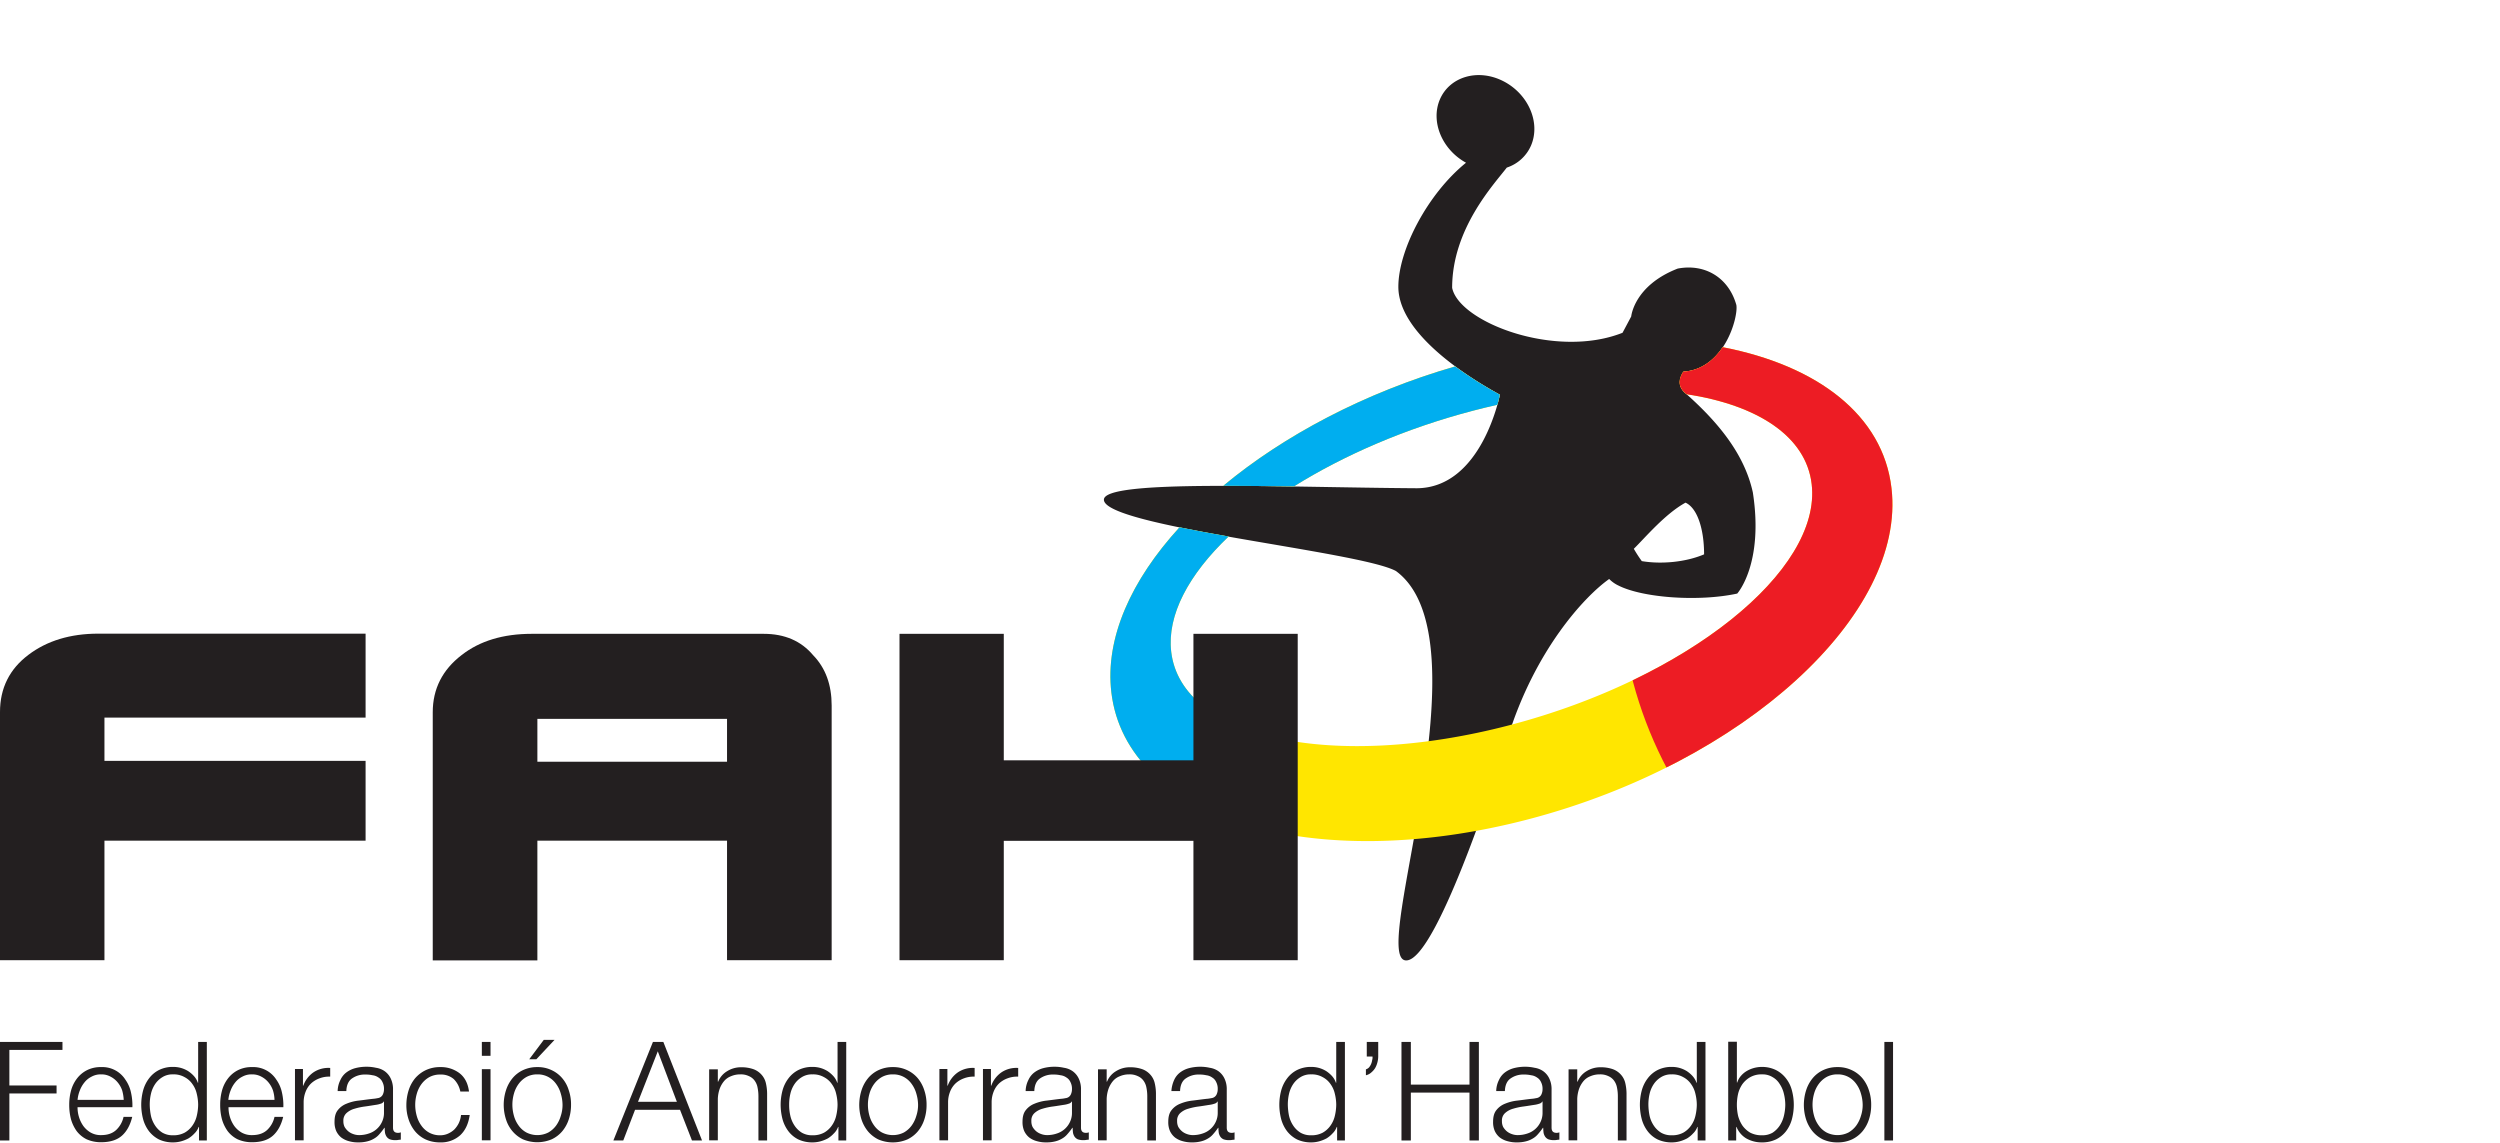 <svg height="213.783" viewBox="0 0 1440.8 658.28" width="467.764" xmlns="http://www.w3.org/2000/svg" xmlns:xlink="http://www.w3.org/1999/xlink"><clipPath id="a" transform="translate(-95 -35.02)"><path d="m735.5 433.9c-3.7-31.1 11.3-64.5 39.3-95.1 8.8 1.8 18.4 3.6 28.3 5.3-23 21.9-35.6 45.3-33.1 66.5 5.9 50 93.3 68.9 195.2 42.2s179.8-88.9 173.9-138.9c-3.2-27.4-30.9-45.5-72.1-51.8-4.9-3.8-5-8.2-1.9-13 10.3-.6 17.8-6.8 22.7-14.1 54.7 10.6 92.4 39.2 97.3 81.2 8.6 72.9-85.1 158.4-209.3 190.9s-231.7-.3-240.3-73.2m64.5-119c34.8-28.9 81.2-53.6 133.6-68.8a231.86 231.86 0 0 0 25.8 16.3s-.4 2.2-1.4 5.8c-4.6 1-9.3 2.2-14 3.4-39 10.2-74.5 25.7-103.2 43.6-14.2-.1-28-.3-40.8-.3z"/></clipPath><path d="m911.3 316.3c37.8 0 48.1-53.9 48.1-53.9-8-4.5-58.5-31.9-58.5-62.2 0-21.3 16.9-53.6 39-71.5-13.8-7.6-20.5-23.6-15.1-36.4 5.6-13.2 21.9-18 36.4-10.7s21.8 23.8 16.2 37.1a23 23 0 0 1 -14 12.8c-7.7 10-31.5 35.4-31.5 69.3 4 19.8 59.6 41.2 98.2 25.9l5-9.4s1.6-17.8 26.8-27.6c15.8-3 29.4 5.3 33.8 21 1.2 6.9-6.9 37.1-30.4 38.4-3.1 4.8-2.9 8.9.8 12.2 18 15.9 34.1 34.5 39.1 57.4 6.4 41.3-9 58.3-9 58.3-22.1 4.8-54.3 2.5-68.4-4.6a18.76 18.76 0 0 1 -5.4-3.8c-14.3 10.1-42.9 41.1-58.5 91.6 0 0-40.3 130.3-58.9 128.2-20.7-2.3 48.2-185-5.5-224.4-20.9-11.4-168.3-25.6-168.3-41.1 0-11.9 103.2-7.1 180.1-6.6m125.3 34.9a79.41 79.41 0 0 0 4.6 7.1c11.3 1.9 25.3.6 35.9-3.9 0-14.6-3.9-26.7-10.7-29.8-11.7 6.4-23.2 20.1-29.8 26.6z" fill="#231f20" transform="translate(-95 -35.02)"/><path d="m735.5 433.9c-3.7-31.1 11.3-64.5 39.3-95.1 8.8 1.8 18.4 3.6 28.3 5.3-23 21.9-35.6 45.3-33.1 66.5 5.9 50 93.3 68.9 195.2 42.2s179.8-88.9 173.9-138.9c-3.2-27.4-30.9-45.5-72.1-51.8-4.9-3.8-5-8.2-1.9-13 10.3-.6 17.8-6.8 22.7-14.1 54.7 10.6 92.4 39.2 97.3 81.2 8.6 72.9-85.1 158.4-209.3 190.9s-231.7-.3-240.3-73.2m64.5-119c34.8-28.9 81.2-53.6 133.6-68.8a231.86 231.86 0 0 0 25.8 16.3s-.4 2.2-1.4 5.8c-4.6 1-9.3 2.2-14 3.4-39 10.2-74.5 25.7-103.2 43.6-14.2-.1-28-.3-40.8-.3z" fill="#ffe600" transform="translate(-95 -35.02)"/><g clip-path="url(#a)"><path d="m569.9 509.5c-76-63.8-53.8-215.4 49.6-338.6s248.9-171.5 324.9-107.7 53.8 215.4-49.6 338.6-248.9 171.5-324.9 107.7" fill="#00aeef" transform="translate(-95 -35.02)"/></g><g clip-path="url(#a)"><path d="m1028.2 366.9c0-135.1 113.6-244.7 253.8-244.7s253.8 109.5 253.8 244.7-113.6 244.7-253.8 244.7-253.8-109.6-253.8-244.7" fill="#ed1c24" transform="translate(-95 -35.02)"/></g><g fill="#231f20"><path d="m155.2 588.3h-60.2v-143c0-13.8 5.5-24.8 16.4-33 10.7-8.1 24.1-12.2 40.3-12.2h154v48.4h-150.5v24.9h150.5v46h-150.5z" transform="translate(-95 -35.02)"/><path d="m404.7 519.5v68.9h-60.3v-143c0-13.5 5.6-24.5 16.7-33 10.4-8.1 23.8-12.2 40.4-12.2h133.6q18.15 0 28.5 12.3c7.2 7.4 10.7 17.1 10.7 29v146.8h-60.3v-68.9h-109.3m109.3-70.2h-109.3v24.7h109.3z" fill-rule="evenodd" transform="translate(-95 -35.02)"/><path d="m578.5 484.48v68.8h-60.1v-188.1h60.1v72.9h109.3v-72.9h60.1v188.1h-60.1v-68.8z"/><path d="m0 600.38v56.8h5.4v-27.1h27.2v-4.6h-27.2v-20.5h30.6v-4.6z"/><path d="m139.7 673h31.6a33.29 33.29 0 0 0 -.8-8.4 19.82 19.82 0 0 0 -3.2-7.4 15.77 15.77 0 0 0 -14-7.3 17.36 17.36 0 0 0 -8.4 1.9 16.9 16.9 0 0 0 -5.7 4.9 20.06 20.06 0 0 0 -3.3 6.9 30.78 30.78 0 0 0 -1 8 32 32 0 0 0 1 8.3 22.06 22.06 0 0 0 3.3 6.9 16.36 16.36 0 0 0 5.7 4.7 20 20 0 0 0 8.4 1.7c5.2 0 9.2-1.3 12-3.8s4.8-6.2 5.9-10.8h-5a14.65 14.65 0 0 1 -4.3 7.6c-2.1 1.9-4.9 2.9-8.6 2.9a11.74 11.74 0 0 1 -6.1-1.5 14 14 0 0 1 -4.2-3.8 17.9 17.9 0 0 1 -2.5-5.2 18.49 18.49 0 0 1 -.8-5.6m26.6-4.2h-26.6a19.39 19.39 0 0 1 1.3-5.4 16.53 16.53 0 0 1 2.7-4.7 12 12 0 0 1 4.1-3.3 10.92 10.92 0 0 1 5.5-1.3 10.79 10.79 0 0 1 5.4 1.3 13 13 0 0 1 4.1 3.3 14.84 14.84 0 0 1 2.6 4.6 24.32 24.32 0 0 1 .9 5.5z" fill-rule="evenodd" transform="translate(-95 -35.02)"/><path d="m181.3 671.6a27 27 0 0 1 .7-6.3 16.66 16.66 0 0 1 2.4-5.6 13.38 13.38 0 0 1 4.2-4 10.89 10.89 0 0 1 6.1-1.6 12.55 12.55 0 0 1 6.7 1.6 12.41 12.41 0 0 1 4.5 4 15 15 0 0 1 2.5 5.6 27.19 27.19 0 0 1 .8 6.3 28.75 28.75 0 0 1 -.8 6.4 15.78 15.78 0 0 1 -2.5 5.6 13.76 13.76 0 0 1 -4.5 4.1 13.55 13.55 0 0 1 -6.7 1.5 11.74 11.74 0 0 1 -6.1-1.5 13.69 13.69 0 0 1 -4.2-4.1 16.66 16.66 0 0 1 -2.4-5.6 33.9 33.9 0 0 1 -.7-6.4m32.9 20.6v-56.8h-5v23.5h-.2a10.9 10.9 0 0 0 -2.3-3.9 17.5 17.5 0 0 0 -3.3-2.8 16.52 16.52 0 0 0 -4.1-1.8 16.31 16.31 0 0 0 -4.5-.6 17.7 17.7 0 0 0 -8.2 1.8 16.63 16.63 0 0 0 -5.7 4.8 20.25 20.25 0 0 0 -3.4 6.9 32 32 0 0 0 -1.1 8.3 33.36 33.36 0 0 0 1.1 8.4 20.25 20.25 0 0 0 3.4 6.9 17.32 17.32 0 0 0 5.7 4.7 19 19 0 0 0 8.2 1.7 17.4 17.4 0 0 0 4.5-.6 20.28 20.28 0 0 0 4.3-1.7 16.38 16.38 0 0 0 3.5-2.9 9.85 9.85 0 0 0 2.4-3.7h.2v7.8z" fill-rule="evenodd" transform="translate(-95 -35.02)"/><path d="m226.7 673h31.6a33.29 33.29 0 0 0 -.8-8.4 19.82 19.82 0 0 0 -3.2-7.4 15.77 15.77 0 0 0 -14-7.3 17.36 17.36 0 0 0 -8.4 1.9 16.9 16.9 0 0 0 -5.7 4.9 20.06 20.06 0 0 0 -3.3 6.9 30.78 30.78 0 0 0 -1 8 32 32 0 0 0 1 8.3 22.06 22.06 0 0 0 3.3 6.9 16.36 16.36 0 0 0 5.7 4.7 20 20 0 0 0 8.4 1.7c5.2 0 9.2-1.3 12-3.8s4.8-6.2 5.9-10.8h-5a14.65 14.65 0 0 1 -4.3 7.6c-2.1 1.9-4.9 2.9-8.6 2.9a11.74 11.74 0 0 1 -6.1-1.5 14 14 0 0 1 -4.2-3.8 17.9 17.9 0 0 1 -2.5-5.2 18.49 18.49 0 0 1 -.8-5.6m26.5-4.2h-26.6a19.39 19.39 0 0 1 1.3-5.4 16.53 16.53 0 0 1 2.7-4.7 12 12 0 0 1 4.1-3.3 10.92 10.92 0 0 1 5.5-1.3 10.79 10.79 0 0 1 5.4 1.3 13 13 0 0 1 4.1 3.3 14.84 14.84 0 0 1 2.6 4.6 19.79 19.79 0 0 1 .9 5.5z" fill-rule="evenodd" transform="translate(-95 -35.02)"/><path d="m265 651.1v41h5v-21.9a16.43 16.43 0 0 1 1.1-6 13.27 13.27 0 0 1 3.1-4.8 14.38 14.38 0 0 1 4.9-3 15.55 15.55 0 0 1 6.2-1v-5a15.39 15.39 0 0 0 -9.6 2.5 15.87 15.87 0 0 0 -5.9 7.7h-.2v-9.6h-4.6" transform="translate(-95 -35.02)"/><path d="m316.3 669.7v6.5a11.91 11.91 0 0 1 -1.2 5.4 12.45 12.45 0 0 1 -7.6 6.6 17.13 17.13 0 0 1 -5.5.9 9.74 9.74 0 0 1 -3.4-.6 9 9 0 0 1 -2.9-1.6 10 10 0 0 1 -2.1-2.5 7.39 7.39 0 0 1 -.7-3.4 5.74 5.74 0 0 1 1.8-4.6 11.37 11.37 0 0 1 4.6-2.5 36.47 36.47 0 0 1 6.1-1.3c2.3-.3 4.5-.7 6.6-1a14 14 0 0 0 2.4-.6 2.85 2.85 0 0 0 1.8-1.3zm-26.7-6h5c.1-3.3 1.2-5.8 3.2-7.2a12.68 12.68 0 0 1 7.8-2.3 17.28 17.28 0 0 1 4.1.4 7.34 7.34 0 0 1 3.4 1.3 5.82 5.82 0 0 1 2.3 2.6 8.3 8.3 0 0 1 .9 4.1 6.84 6.84 0 0 1 -.5 2.7 3.73 3.73 0 0 1 -3.2 2.5 18.78 18.78 0 0 1 -2.8.4c-2.7.3-5.4.7-8 1a25.49 25.49 0 0 0 -7.1 1.8 11.73 11.73 0 0 0 -5 3.7c-1.3 1.6-1.9 3.8-1.9 6.7a12.71 12.71 0 0 0 1 5.4 10.62 10.62 0 0 0 2.9 3.7 12.82 12.82 0 0 0 4.4 2.1 19 19 0 0 0 5.4.7 20.09 20.09 0 0 0 5.2-.6 13.85 13.85 0 0 0 3.9-1.6 11 11 0 0 0 3.1-2.6 34.4 34.4 0 0 0 2.8-3.6h.2a24.77 24.77 0 0 0 .2 2.9 6.34 6.34 0 0 0 .9 2.2 4.53 4.53 0 0 0 1.8 1.5 8.72 8.72 0 0 0 3.1.5 8.62 8.62 0 0 0 1.7-.1c.5-.1 1-.1 1.6-.2v-4.2a4.15 4.15 0 0 1 -1.6.3c-2 0-2.9-1-2.9-3v-21.8a14.2 14.2 0 0 0 -1.4-6.7 10.92 10.92 0 0 0 -3.5-4.1 11.69 11.69 0 0 0 -4.9-1.9 24.83 24.83 0 0 0 -5.4-.6 25.69 25.69 0 0 0 -6.5.8 14.78 14.78 0 0 0 -5.2 2.5 11.23 11.23 0 0 0 -3.4 4.3 14.76 14.76 0 0 0 -1.6 6.4z" fill-rule="evenodd" transform="translate(-95 -35.02)"/><path d="m360.3 664h5c-.6-4.7-2.4-8.2-5.5-10.6a17.73 17.73 0 0 0 -11.1-3.5 19.16 19.16 0 0 0 -8.4 1.8 18.83 18.83 0 0 0 -6.1 4.7 20.85 20.85 0 0 0 -3.7 6.9 28.42 28.42 0 0 0 -1.3 8.4 25.5 25.5 0 0 0 1.3 8.4 21.2 21.2 0 0 0 3.7 6.8 17.82 17.82 0 0 0 6.1 4.7 20 20 0 0 0 8.4 1.7 16.51 16.51 0 0 0 11.5-4.1c3-2.8 4.8-6.7 5.5-11.7h-5a14.2 14.2 0 0 1 -1.3 4.7 14.42 14.42 0 0 1 -2.6 3.7 13.09 13.09 0 0 1 -3.7 2.4 10.82 10.82 0 0 1 -4.4.9 12.76 12.76 0 0 1 -6.3-1.5 13.28 13.28 0 0 1 -4.5-4 17.14 17.14 0 0 1 -2.7-5.6 23.54 23.54 0 0 1 -.9-6.4 23 23 0 0 1 .9-6.4 17.14 17.14 0 0 1 2.7-5.6 14.42 14.42 0 0 1 4.5-4 12.76 12.76 0 0 1 6.3-1.5 11.29 11.29 0 0 1 7.8 2.6 13.83 13.83 0 0 1 3.8 7.2" transform="translate(-95 -35.02)"/><path d="m377.7 651.1h-5v41h5zm0-15.7h-5v8h5z" fill-rule="evenodd" transform="translate(-95 -35.02)"/><path d="m404.7 649.9a19.16 19.16 0 0 0 -8.4 1.8 17.45 17.45 0 0 0 -6 4.7 20.85 20.85 0 0 0 -3.7 6.9 27.47 27.47 0 0 0 0 16.7 19.44 19.44 0 0 0 3.7 6.8 18.44 18.44 0 0 0 6 4.7 21.36 21.36 0 0 0 16.7 0 17.82 17.82 0 0 0 6.1-4.7 20.37 20.37 0 0 0 3.7-6.8 26.35 26.35 0 0 0 1.3-8.4 24.5 24.5 0 0 0 -1.3-8.3 19.05 19.05 0 0 0 -3.7-6.9 17.82 17.82 0 0 0 -6.1-4.7 18.42 18.42 0 0 0 -8.3-1.8m0 4.2a12.76 12.76 0 0 1 6.3 1.5 13.28 13.28 0 0 1 4.5 4 17.14 17.14 0 0 1 2.7 5.6 23.11 23.11 0 0 1 1 6.4 19.91 19.91 0 0 1 -1 6.4 18.17 18.17 0 0 1 -2.7 5.6 14.42 14.42 0 0 1 -4.5 4 14 14 0 0 1 -12.6 0 13.28 13.28 0 0 1 -4.5-4 17.14 17.14 0 0 1 -2.7-5.6 23.54 23.54 0 0 1 -.9-6.4 23 23 0 0 1 .9-6.4 17.14 17.14 0 0 1 2.7-5.6 14.42 14.42 0 0 1 4.5-4 12.76 12.76 0 0 1 6.3-1.5zm-.6-8.7 10.5-11.2h-6.2l-8.4 11.2z" fill-rule="evenodd" transform="translate(-95 -35.02)"/><path d="m471.3 635.4-22.8 56.8h5.7l6.8-17.7h25.9l6.9 17.7h5.8l-22.3-56.8zm-8.6 34.5 11.4-29.1 11 29.1z" fill-rule="evenodd" transform="translate(-95 -35.02)"/><path d="m503.7 651.1v41h5v-23.9a19.88 19.88 0 0 1 1-5.6 15 15 0 0 1 2.5-4.5 9.62 9.62 0 0 1 4-2.9 13.35 13.35 0 0 1 5.4-1.1 10.61 10.61 0 0 1 5 1 7.84 7.84 0 0 1 3.3 2.6 9.71 9.71 0 0 1 1.7 4 24.61 24.61 0 0 1 .5 4.9v25.6h5v-26.4a27.28 27.28 0 0 0 -.7-6.6 10.87 10.87 0 0 0 -2.5-4.9 11.55 11.55 0 0 0 -4.7-3.2 21 21 0 0 0 -7.2-1.1 14.92 14.92 0 0 0 -8 2.3 12.38 12.38 0 0 0 -5.1 6h-.2v-7.1h-5" transform="translate(-95 -35.02)"/><path d="m549.8 671.6a27 27 0 0 1 .7-6.3 16.66 16.66 0 0 1 2.4-5.6 13.38 13.38 0 0 1 4.2-4 10.89 10.89 0 0 1 6.1-1.6 12.55 12.55 0 0 1 6.7 1.6 12.41 12.41 0 0 1 4.5 4 15 15 0 0 1 2.5 5.6 27.19 27.19 0 0 1 .8 6.3 28.75 28.75 0 0 1 -.8 6.4 15.78 15.78 0 0 1 -2.5 5.6 13.76 13.76 0 0 1 -4.5 4.1 13.55 13.55 0 0 1 -6.7 1.5 11.74 11.74 0 0 1 -6.1-1.5 13.69 13.69 0 0 1 -4.2-4.1 16.66 16.66 0 0 1 -2.4-5.6 27.3 27.3 0 0 1 -.7-6.4m32.9 20.6v-56.8h-5v23.5h-.2a10.9 10.9 0 0 0 -2.3-3.9 17.5 17.5 0 0 0 -3.3-2.8 16.52 16.52 0 0 0 -4.1-1.8 16.31 16.31 0 0 0 -4.5-.6 17.7 17.7 0 0 0 -8.2 1.8 16.63 16.63 0 0 0 -5.7 4.8 20.25 20.25 0 0 0 -3.4 6.9 32 32 0 0 0 -1.1 8.3 33.36 33.36 0 0 0 1.1 8.4 20.25 20.25 0 0 0 3.4 6.9 16.36 16.36 0 0 0 5.7 4.7 19 19 0 0 0 8.2 1.7 17.4 17.4 0 0 0 4.5-.6 20.28 20.28 0 0 0 4.3-1.7 16.38 16.38 0 0 0 3.5-2.9 9.85 9.85 0 0 0 2.4-3.7h.2v7.8z" fill-rule="evenodd" transform="translate(-95 -35.02)"/><path d="m609.6 649.9a19.16 19.16 0 0 0 -8.4 1.8 17.45 17.45 0 0 0 -6 4.7 20.85 20.85 0 0 0 -3.7 6.9 27.79 27.79 0 0 0 0 16.8 21.2 21.2 0 0 0 3.7 6.8 18.44 18.44 0 0 0 6 4.7 21.36 21.36 0 0 0 16.7 0 17.82 17.82 0 0 0 6.1-4.7 20.37 20.37 0 0 0 3.7-6.8 26.35 26.35 0 0 0 1.3-8.4 25.5 25.5 0 0 0 -1.3-8.4 20.7 20.7 0 0 0 -3.7-6.9 17.82 17.82 0 0 0 -6.1-4.7 18.72 18.72 0 0 0 -8.3-1.8m0 4.2a12.76 12.76 0 0 1 6.3 1.5 13.28 13.28 0 0 1 4.5 4 17.14 17.14 0 0 1 2.7 5.6 23.11 23.11 0 0 1 1 6.4 19.91 19.91 0 0 1 -1 6.4 18.17 18.17 0 0 1 -2.7 5.6 14.42 14.42 0 0 1 -4.5 4 14 14 0 0 1 -12.6 0 13.28 13.28 0 0 1 -4.5-4 17.14 17.14 0 0 1 -2.7-5.6 23.54 23.54 0 0 1 -.9-6.4 23 23 0 0 1 .9-6.4 17.14 17.14 0 0 1 2.7-5.6 14.42 14.42 0 0 1 4.5-4 12.76 12.76 0 0 1 6.3-1.5z" fill-rule="evenodd" transform="translate(-95 -35.02)"/><path d="m636.4 651.1v41h5v-21.9a16.43 16.43 0 0 1 1.1-6 13.27 13.27 0 0 1 3.1-4.8 14.38 14.38 0 0 1 4.9-3 15.55 15.55 0 0 1 6.2-1v-5a15.39 15.39 0 0 0 -9.6 2.5 15.87 15.87 0 0 0 -5.9 7.7h-.2v-9.6h-4.6" transform="translate(-95 -35.02)"/><path d="m661.5 651.1v41h5v-21.9a16.43 16.43 0 0 1 1.1-6 13.27 13.27 0 0 1 3.1-4.8 14.38 14.38 0 0 1 4.9-3 15.55 15.55 0 0 1 6.2-1v-5a15.39 15.39 0 0 0 -9.6 2.5 15.87 15.87 0 0 0 -5.9 7.7h-.2v-9.6h-4.6" transform="translate(-95 -35.02)"/><path d="m712.8 669.7v6.5a11.91 11.91 0 0 1 -1.2 5.4 12.45 12.45 0 0 1 -7.6 6.6 17.13 17.13 0 0 1 -5.5.9 9.74 9.74 0 0 1 -3.4-.6 9 9 0 0 1 -2.9-1.6 10 10 0 0 1 -2.1-2.5 7.39 7.39 0 0 1 -.7-3.4 5.74 5.74 0 0 1 1.8-4.6 11.37 11.37 0 0 1 4.6-2.5 36.47 36.47 0 0 1 6.1-1.3c2.3-.3 4.5-.7 6.6-1a14 14 0 0 0 2.4-.6 2.85 2.85 0 0 0 1.8-1.3zm-26.7-6h5c.1-3.3 1.2-5.8 3.2-7.2a12.68 12.68 0 0 1 7.8-2.3 17.28 17.28 0 0 1 4.1.4 7.34 7.34 0 0 1 3.4 1.3 5.82 5.82 0 0 1 2.3 2.6 8.3 8.3 0 0 1 .9 4.1 6.84 6.84 0 0 1 -.5 2.7 3.73 3.73 0 0 1 -3.2 2.5 18.78 18.78 0 0 1 -2.8.4c-2.7.3-5.4.7-8 1a25.49 25.49 0 0 0 -7.1 1.8 11.73 11.73 0 0 0 -5 3.7c-1.3 1.6-1.9 3.8-1.9 6.7a12.71 12.71 0 0 0 1 5.4 10.62 10.62 0 0 0 2.9 3.7 12.82 12.82 0 0 0 4.4 2.1 19 19 0 0 0 5.4.7 20.09 20.09 0 0 0 5.2-.6 13.85 13.85 0 0 0 3.9-1.6 11 11 0 0 0 3.1-2.6 34.4 34.4 0 0 0 2.8-3.6h.2a24.77 24.77 0 0 0 .2 2.9 6.34 6.34 0 0 0 .9 2.2 4.53 4.53 0 0 0 1.8 1.5 8.72 8.72 0 0 0 3.1.5 8.62 8.62 0 0 0 1.7-.1c.5-.1 1-.1 1.6-.2v-4.2a4.15 4.15 0 0 1 -1.6.3c-2 0-2.9-1-2.9-3v-21.8a14.2 14.2 0 0 0 -1.4-6.7 10.92 10.92 0 0 0 -3.5-4.1 11.69 11.69 0 0 0 -4.9-1.9 24.83 24.83 0 0 0 -5.4-.6 25.69 25.69 0 0 0 -6.5.8 14.78 14.78 0 0 0 -5.2 2.5 11.23 11.23 0 0 0 -3.4 4.3 14.76 14.76 0 0 0 -1.6 6.4z" fill-rule="evenodd" transform="translate(-95 -35.02)"/><path d="m727.8 651.1v41h5v-23.9a19.88 19.88 0 0 1 1-5.6 15 15 0 0 1 2.5-4.5 9.62 9.62 0 0 1 4-2.9 13.35 13.35 0 0 1 5.4-1.1 10.61 10.61 0 0 1 5 1 7.84 7.84 0 0 1 3.3 2.6 9.71 9.71 0 0 1 1.7 4 24.61 24.61 0 0 1 .5 4.9v25.6h5v-26.4a27.28 27.28 0 0 0 -.7-6.6 10.87 10.87 0 0 0 -2.5-4.9 11.55 11.55 0 0 0 -4.7-3.2 21 21 0 0 0 -7.2-1.1 14.92 14.92 0 0 0 -8 2.3 12.38 12.38 0 0 0 -5.1 6h-.2v-7.1h-5" transform="translate(-95 -35.02)"/><path d="m796.8 669.7v6.5a11.91 11.91 0 0 1 -1.2 5.4 12.45 12.45 0 0 1 -7.6 6.6 17.13 17.13 0 0 1 -5.5.9 9.74 9.74 0 0 1 -3.4-.6 9 9 0 0 1 -2.9-1.6 10 10 0 0 1 -2.1-2.5 7.39 7.39 0 0 1 -.7-3.4 5.74 5.74 0 0 1 1.8-4.6 11.37 11.37 0 0 1 4.6-2.5 36.47 36.47 0 0 1 6.1-1.3c2.3-.3 4.5-.7 6.6-1a14 14 0 0 0 2.4-.6 2.85 2.85 0 0 0 1.8-1.3zm-26.7-6h5c.1-3.3 1.2-5.8 3.2-7.2a12.68 12.68 0 0 1 7.8-2.3 17.28 17.28 0 0 1 4.1.4 7.34 7.34 0 0 1 3.4 1.3 5.82 5.82 0 0 1 2.3 2.6 8.3 8.3 0 0 1 .9 4.1 6.84 6.84 0 0 1 -.5 2.7 3.73 3.73 0 0 1 -3.2 2.5 18.78 18.78 0 0 1 -2.8.4c-2.7.3-5.4.7-8 1a25.49 25.49 0 0 0 -7.1 1.8 11.73 11.73 0 0 0 -5 3.7c-1.3 1.6-1.9 3.8-1.9 6.7a12.71 12.71 0 0 0 1 5.4 10.62 10.62 0 0 0 2.9 3.7 12.82 12.82 0 0 0 4.4 2.1 19 19 0 0 0 5.4.7 20.09 20.09 0 0 0 5.2-.6 13.85 13.85 0 0 0 3.9-1.6 11 11 0 0 0 3.1-2.6 34.4 34.4 0 0 0 2.8-3.6h.2a24.77 24.77 0 0 0 .2 2.9 6.34 6.34 0 0 0 .9 2.2 4.53 4.53 0 0 0 1.8 1.5 8.72 8.72 0 0 0 3.1.5 8.62 8.62 0 0 0 1.7-.1c.5-.1 1-.1 1.6-.2v-4.2a4.15 4.15 0 0 1 -1.6.3c-2 0-2.9-1-2.9-3v-21.8a14.2 14.2 0 0 0 -1.4-6.7 10.92 10.92 0 0 0 -3.5-4.1 11.69 11.69 0 0 0 -4.9-1.9 24.83 24.83 0 0 0 -5.4-.6 25.69 25.69 0 0 0 -6.5.8 14.78 14.78 0 0 0 -5.2 2.5 11.23 11.23 0 0 0 -3.4 4.3 18.25 18.25 0 0 0 -1.6 6.4z" fill-rule="evenodd" transform="translate(-95 -35.02)"/><path d="m837.2 671.6a27 27 0 0 1 .7-6.3 16.66 16.66 0 0 1 2.4-5.6 13.38 13.38 0 0 1 4.2-4 10.89 10.89 0 0 1 6.1-1.6 12.55 12.55 0 0 1 6.7 1.6 12.41 12.41 0 0 1 4.5 4 15 15 0 0 1 2.5 5.6 27.19 27.19 0 0 1 .8 6.3 28.75 28.75 0 0 1 -.8 6.4 15.78 15.78 0 0 1 -2.5 5.6 13.76 13.76 0 0 1 -4.5 4.1 13.55 13.55 0 0 1 -6.7 1.5 11.74 11.74 0 0 1 -6.1-1.5 13.69 13.69 0 0 1 -4.2-4.1 16.66 16.66 0 0 1 -2.4-5.6 33.9 33.9 0 0 1 -.7-6.4m32.9 20.6v-56.8h-5v23.5h-.2a10.9 10.9 0 0 0 -2.3-3.9 17.5 17.5 0 0 0 -3.3-2.8 16.52 16.52 0 0 0 -4.1-1.8 16.31 16.31 0 0 0 -4.5-.6 17.7 17.7 0 0 0 -8.2 1.8 16.63 16.63 0 0 0 -5.7 4.8 20.25 20.25 0 0 0 -3.4 6.9 32 32 0 0 0 -1.1 8.3 33.36 33.36 0 0 0 1.1 8.4 20.25 20.25 0 0 0 3.4 6.9 17.32 17.32 0 0 0 5.7 4.7 19 19 0 0 0 8.2 1.7 17.4 17.4 0 0 0 4.5-.6 20.28 20.28 0 0 0 4.3-1.7 16.38 16.38 0 0 0 3.5-2.9 9.85 9.85 0 0 0 2.4-3.7h.2v7.8z" fill-rule="evenodd" transform="translate(-95 -35.02)"/><path d="m889.4 635.4h-6.7v8.4h3.3a5.17 5.17 0 0 1 -.2 2.1 9 9 0 0 1 -.6 2.2 8.17 8.17 0 0 1 -1.2 2 4.18 4.18 0 0 1 -1.8 1.1v3.4a6.58 6.58 0 0 0 3.1-1.6 10.41 10.41 0 0 0 2.2-2.5 12.66 12.66 0 0 0 1.3-3.2 14.08 14.08 0 0 0 .5-3.5v-8.4" transform="translate(-95 -35.02)"/><path d="m807.7 600.38v56.8h5.4v-27.6h33.8v27.6h5.4v-56.8h-5.4v24.6h-33.8v-24.6z"/><path d="m984 669.7v6.5a11.91 11.91 0 0 1 -1.2 5.4 12.45 12.45 0 0 1 -7.6 6.6 17.13 17.13 0 0 1 -5.5.9 9.74 9.74 0 0 1 -3.4-.6 9 9 0 0 1 -2.9-1.6 10 10 0 0 1 -2.1-2.5 7.39 7.39 0 0 1 -.7-3.4 5.74 5.74 0 0 1 1.8-4.6 11.37 11.37 0 0 1 4.6-2.5 36.47 36.47 0 0 1 6.1-1.3c2.3-.3 4.5-.7 6.6-1a14 14 0 0 0 2.4-.6 2.85 2.85 0 0 0 1.8-1.3zm-26.7-6h5c.1-3.3 1.2-5.8 3.2-7.2a12.68 12.68 0 0 1 7.8-2.3 17.28 17.28 0 0 1 4.1.4 7.34 7.34 0 0 1 3.4 1.3 5.82 5.82 0 0 1 2.3 2.6 8.3 8.3 0 0 1 .9 4.1 6.84 6.84 0 0 1 -.5 2.7 3.73 3.73 0 0 1 -3.2 2.5 18.78 18.78 0 0 1 -2.8.4c-2.7.3-5.4.7-8 1a25.49 25.49 0 0 0 -7.1 1.8 11.73 11.73 0 0 0 -5 3.7c-1.3 1.6-1.9 3.8-1.9 6.7a12.71 12.71 0 0 0 1 5.4 10.62 10.62 0 0 0 2.9 3.7 12.82 12.82 0 0 0 4.4 2.1 19 19 0 0 0 5.4.7 20.09 20.09 0 0 0 5.2-.6 13.85 13.85 0 0 0 3.9-1.6 11 11 0 0 0 3.1-2.6 34.4 34.4 0 0 0 2.8-3.6h.2a24.77 24.77 0 0 0 .2 2.9 6.34 6.34 0 0 0 .9 2.2 4.53 4.53 0 0 0 1.8 1.5 8.72 8.72 0 0 0 3.1.5 8.62 8.62 0 0 0 1.7-.1c.5-.1 1-.1 1.6-.2v-4.2a4.15 4.15 0 0 1 -1.6.3c-2 0-2.9-1-2.9-3v-21.8a14.2 14.2 0 0 0 -1.4-6.7 10.92 10.92 0 0 0 -3.5-4.1 11.69 11.69 0 0 0 -4.9-1.9 24.83 24.83 0 0 0 -5.4-.6 25.69 25.69 0 0 0 -6.5.8 14.78 14.78 0 0 0 -5.2 2.5 11.23 11.23 0 0 0 -3.4 4.3 14.76 14.76 0 0 0 -1.6 6.4z" fill-rule="evenodd" transform="translate(-95 -35.02)"/><path d="m999 651.1v41h5v-23.9a19.88 19.88 0 0 1 1-5.6 15 15 0 0 1 2.5-4.5 9.62 9.62 0 0 1 4-2.9 13.35 13.35 0 0 1 5.4-1.1 10.61 10.61 0 0 1 5 1 7.84 7.84 0 0 1 3.3 2.6 9.71 9.71 0 0 1 1.7 4 24.61 24.61 0 0 1 .5 4.9v25.6h5v-26.4a27.28 27.28 0 0 0 -.7-6.6 10.87 10.87 0 0 0 -2.5-4.9 11.55 11.55 0 0 0 -4.7-3.2 21 21 0 0 0 -7.2-1.1 14.92 14.92 0 0 0 -8 2.3 12.38 12.38 0 0 0 -5.1 6h-.2v-7.1h-5" transform="translate(-95 -35.02)"/><path d="m1045 671.6a27 27 0 0 1 .7-6.3 16.66 16.66 0 0 1 2.4-5.6 13.38 13.38 0 0 1 4.2-4 10.89 10.89 0 0 1 6.1-1.6 12.55 12.55 0 0 1 6.7 1.6 12.41 12.41 0 0 1 4.5 4 15 15 0 0 1 2.5 5.6 27.19 27.19 0 0 1 .8 6.3 28.75 28.75 0 0 1 -.8 6.4 15.78 15.78 0 0 1 -2.5 5.6 13.76 13.76 0 0 1 -4.5 4.1 13.55 13.55 0 0 1 -6.7 1.5 11.74 11.74 0 0 1 -6.1-1.5 13.69 13.69 0 0 1 -4.2-4.1 16.66 16.66 0 0 1 -2.4-5.6 33.9 33.9 0 0 1 -.7-6.4m32.9 20.6v-56.8h-5v23.5h-.2a10.9 10.9 0 0 0 -2.3-3.9 17.5 17.5 0 0 0 -3.3-2.8 16.52 16.52 0 0 0 -4.1-1.8 16.31 16.31 0 0 0 -4.5-.6 17.7 17.7 0 0 0 -8.2 1.8 16.63 16.63 0 0 0 -5.7 4.8 20.25 20.25 0 0 0 -3.4 6.9 32 32 0 0 0 -1.1 8.3 33.36 33.36 0 0 0 1.1 8.4 20.25 20.25 0 0 0 3.4 6.9 16.36 16.36 0 0 0 5.7 4.7 19 19 0 0 0 8.2 1.7 17.4 17.4 0 0 0 4.5-.6 20.28 20.28 0 0 0 4.3-1.7 16.38 16.38 0 0 0 3.5-2.9 9.85 9.85 0 0 0 2.4-3.7h.2v7.8z" fill-rule="evenodd" transform="translate(-95 -35.02)"/><path d="m1123.9 671.6a28.75 28.75 0 0 1 -.8 6.4 17.58 17.58 0 0 1 -2.4 5.6 14.55 14.55 0 0 1 -4.1 4.1 11.74 11.74 0 0 1 -6.1 1.5 14.23 14.23 0 0 1 -6.8-1.5 14.73 14.73 0 0 1 -4.5-4.1 19.09 19.09 0 0 1 -2.5-5.6 29.15 29.15 0 0 1 0-12.7 16.81 16.81 0 0 1 2.5-5.6 14.42 14.42 0 0 1 4.5-4 13.17 13.17 0 0 1 6.8-1.6 10.89 10.89 0 0 1 6.1 1.6 11.23 11.23 0 0 1 4.1 4 16.66 16.66 0 0 1 2.4 5.6 27.19 27.19 0 0 1 .8 6.3m-32.9-36.2v56.8h4.6v-7.8h.2a13.52 13.52 0 0 0 5.6 6.6 18 18 0 0 0 9 2.3 18.59 18.59 0 0 0 8.1-1.7 16.72 16.72 0 0 0 5.8-4.7 20.25 20.25 0 0 0 3.4-6.9 32.76 32.76 0 0 0 1.1-8.4 32 32 0 0 0 -1.1-8.3 18.59 18.59 0 0 0 -3.4-6.9 17 17 0 0 0 -5.8-4.8 18.39 18.39 0 0 0 -12.6-1.2 16.81 16.81 0 0 0 -4.1 1.7 13 13 0 0 0 -3.4 2.8 10.69 10.69 0 0 0 -2.2 3.9h-.2v-23.5h-5z" fill-rule="evenodd" transform="translate(-95 -35.02)"/><path d="m1154 649.9a19.16 19.16 0 0 0 -8.4 1.8 17.45 17.45 0 0 0 -6 4.7 20.85 20.85 0 0 0 -3.7 6.9 27.79 27.79 0 0 0 0 16.8 21.2 21.2 0 0 0 3.7 6.8 18.44 18.44 0 0 0 6 4.7 20 20 0 0 0 8.4 1.7 19.51 19.51 0 0 0 8.3-1.7 17.82 17.82 0 0 0 6.1-4.7 20.37 20.37 0 0 0 3.7-6.8 26.35 26.35 0 0 0 1.3-8.4 25.5 25.5 0 0 0 -1.3-8.4 20.7 20.7 0 0 0 -3.7-6.9 17.82 17.82 0 0 0 -6.1-4.7 18.42 18.42 0 0 0 -8.3-1.8m0 4.2a12.76 12.76 0 0 1 6.3 1.5 13.28 13.28 0 0 1 4.5 4 17.14 17.14 0 0 1 2.7 5.6 23.11 23.11 0 0 1 1 6.4 19.91 19.91 0 0 1 -1 6.4 18.17 18.17 0 0 1 -2.7 5.6 14.42 14.42 0 0 1 -4.5 4 14 14 0 0 1 -12.6 0 13.28 13.28 0 0 1 -4.5-4 17.14 17.14 0 0 1 -2.7-5.6 23.54 23.54 0 0 1 -.9-6.4 23 23 0 0 1 .9-6.4 17.14 17.14 0 0 1 2.7-5.6 14.42 14.42 0 0 1 4.5-4 12.76 12.76 0 0 1 6.3-1.5z" fill-rule="evenodd" transform="translate(-95 -35.02)"/><path d="m1086 600.38h5v56.8h-5z"/></g></svg>